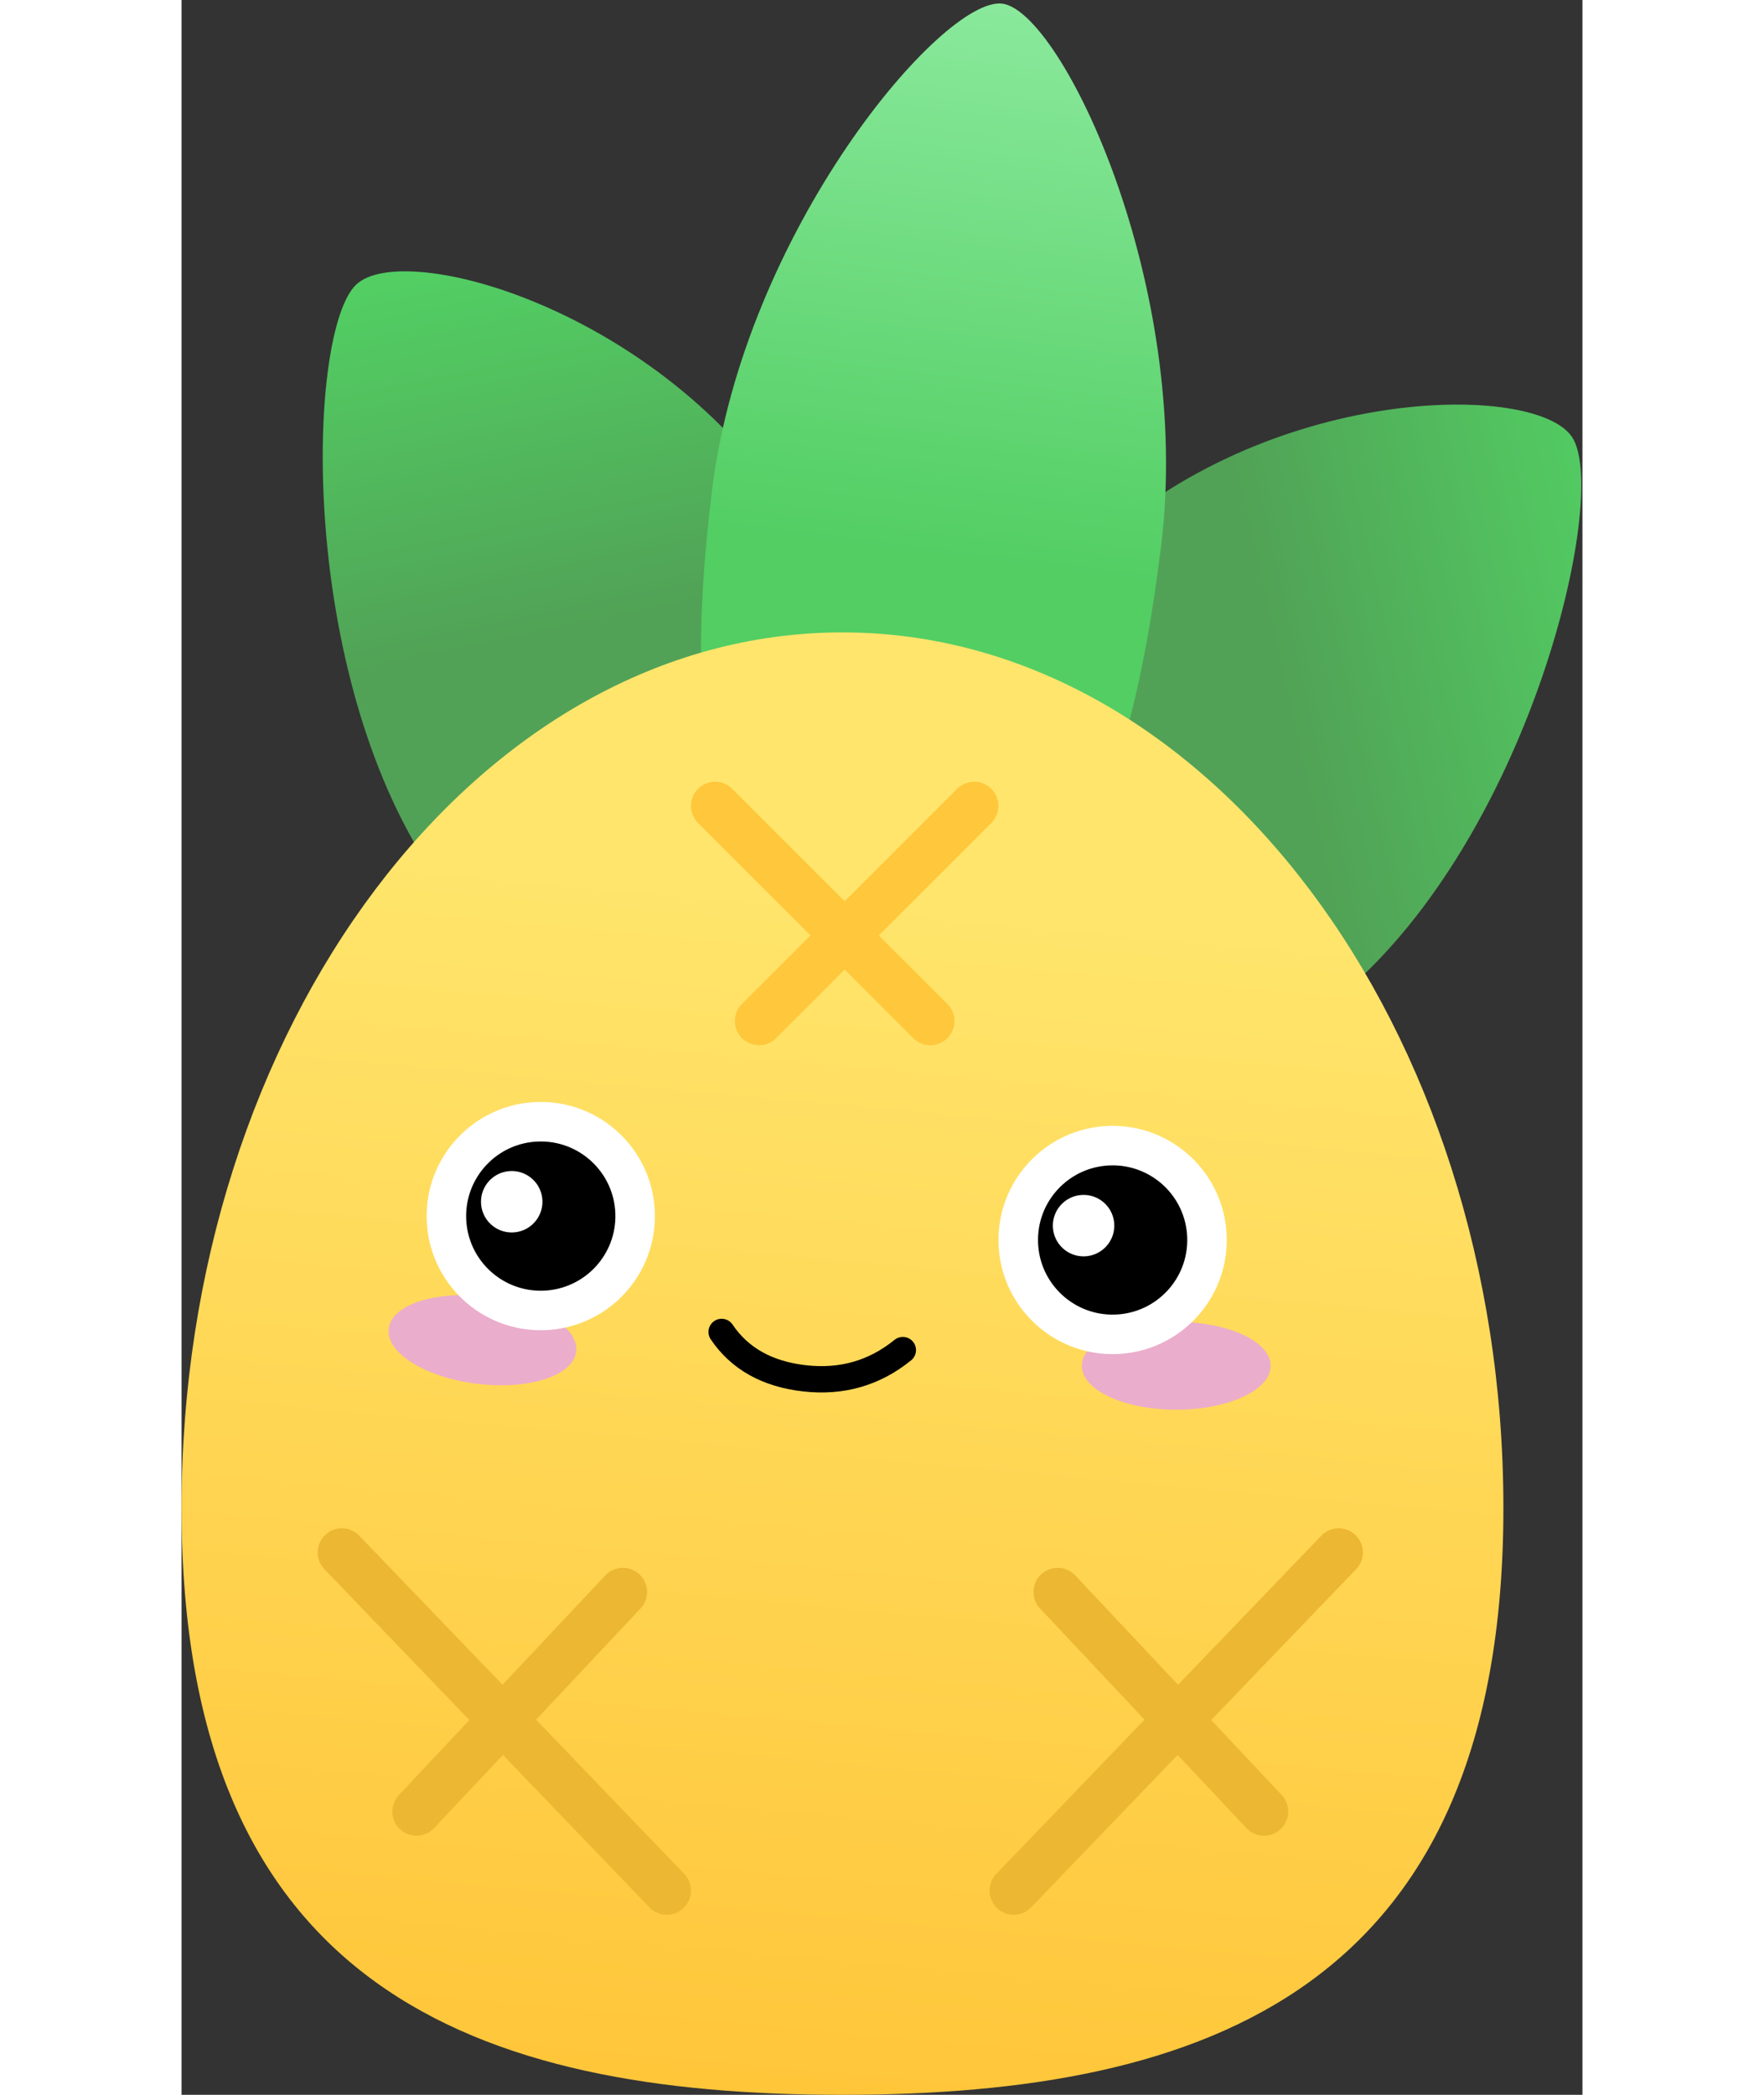 <svg height="38" viewBox="0 0 319 477" width="32" xmlns="http://www.w3.org/2000/svg"
  xmlns:xlink="http://www.w3.org/1999/xlink">
  <rect x="0" y="0" width="319" height="477" fill="#333333" stroke="none"/>
  <linearGradient id="a">
    <stop offset="0" stop-color="#52ce63" />
    <stop offset="1" stop-color="#51a256" />
  </linearGradient>
  <linearGradient id="b" x1="55.342%" x2="42.817%" xlink:href="#a" y1="0%" y2="42.863%" />
  <linearGradient id="c" x1="55.349%" x2="42.808%" xlink:href="#a" y1="0%" y2="42.863%" />
  <linearGradient id="d" x1="50%" x2="50%" y1="0%" y2="58.811%">
    <stop offset="0" stop-color="#8ae99c" />
    <stop offset="1" stop-color="#52ce63" />
  </linearGradient>
  <linearGradient id="e" x1="51.378%" x2="44.585%" y1="17.473%" y2="100%">
    <stop offset="0" stop-color="#ffe56c" />
    <stop offset="1" stop-color="#ffc63a" />
  </linearGradient>
  <g fill="none" fill-rule="evenodd" transform="translate(-34 -24)">
    <g transform="matrix(.993 .122 -.122 .993 33.922 .977)">
      <path
        d="m103.951 258.274c44.362-4.361 60.015-40.391 65.353-94.699s-30.932-103.451-46.02-101.968c-15.088 1.483-63.039 58.905-68.377 113.213-5.339 54.308 4.683 87.815 49.044 83.454z"
        fill="url(#b)" transform="matrix(.707 -.707 .707 .707 -80.496 125.893)" />
      <path
        d="m275.877 258.274c44.362 4.361 53.167-29.265 47.829-83.573-5.339-54.308-52.073-111.611-67.161-113.094-15.088-1.483-52.575 47.54-47.236 101.848s22.207 90.458 66.569 94.819z"
        fill="url(#c)" transform="matrix(.707 .707 -.707 .707 191.403 -141.862)" />
      <path
        d="m188.37 216.876c39.942 0 50.953-38.252 50.953-97.899 0-59.647-37.368-118.101-50.953-118.101s-52.047 58.455-52.047 118.101c0 59.647 12.106 97.899 52.047 97.899z"
        fill="url(#d)" />
    </g>
    <path
      d="m184.473 501c83.119 0 150.527-24.145 150.527-133.645s-67.408-199.355-150.527-199.355c-83.119 0-150.473 89.855-150.473 199.355s67.355 133.645 150.473 133.645z"
      fill="url(#e)" />
    <ellipse cx="260.5" cy="335" fill="#eaadcc" rx="21.5" ry="10" />
    <ellipse cx="102.5" cy="329" fill="#eaadcc" rx="21.5" ry="10"
      transform="matrix(.993 .122 -.122 .993 40.859 -10.039)" />
    <g transform="matrix(-.999 .035 .035 .999 269.285 271.028)">
      <path
        d="m73.105 58.273c6.737 4.913 14.313 6.664 22.728 5.253 8.415-1.411 14.505-5.254 18.272-11.528"
        stroke="#000" stroke-linecap="round" stroke-linejoin="round" stroke-width="6"
        transform="matrix(1 .017 -.017 1 1.026 -1.625)" />
      <path
        d="m154.501 3c-5.938 0-11.313 2.406-15.204 6.297-3.891 3.891-6.297 9.265-6.297 15.203 0 5.938 2.406 11.313 6.297 15.203 3.891 3.891 9.266 6.297 15.204 6.297 5.937 0 11.312-2.406 15.202-6.297 3.89-3.891 6.296-9.266 6.296-15.203 0-5.937-2.406-11.312-6.297-15.203-3.89-3.891-9.265-6.297-15.202-6.297z"
        fill="#000" />
      <path
        d="m154 21c0-3.866 3.135-7 6.999-7 3.866 0 7.001 3.134 7.001 7s-3.134 7-7.001 7c-3.864-.001-6.999-3.134-6.999-7z"
        fill="#fff" />
      <path
        d="m24.5 13c-5.938 0-11.312 2.406-15.203 6.297-3.891 3.891-6.297 9.265-6.297 15.203 0 5.938 2.406 11.313 6.297 15.204 3.891 3.891 9.266 6.297 15.203 6.297 5.937 0 11.312-2.406 15.203-6.297 3.891-3.891 6.297-9.266 6.297-15.203 0-5.937-2.406-11.312-6.297-15.202-3.891-3.891-9.266-6.297-15.203-6.297z"
        fill="#000" />
      <g fill="#fff">
        <path
          d="m136 24.499c0 10.219 8.283 18.501 18.501 18.501 10.217 0 18.499-8.282 18.499-18.501 0-10.217-8.282-18.499-18.499-18.499-10.218 0-18.501 8.282-18.501 18.499zm-6 0c0-13.531 10.969-24.499 24.501-24.499 13.531 0 24.499 10.968 24.499 24.499 0 13.532-10.968 24.501-24.499 24.501-13.532 0-24.501-10.968-24.501-24.501z"
          fill-rule="nonzero" stroke="#fff" stroke-width="3" />
        <path
          d="m6 34.499c0 10.219 8.282 18.501 18.5 18.501 10.217 0 18.5-8.282 18.5-18.501 0-10.217-8.283-18.499-18.5-18.499-10.218 0-18.5 8.282-18.5 18.499zm-6 0c0-13.531 10.968-24.499 24.5-24.499 13.531 0 24.5 10.968 24.5 24.499 0 13.532-10.969 24.501-24.5 24.501-13.532 0-24.5-10.968-24.5-24.501z"
          fill-rule="nonzero" stroke="#fff" stroke-width="3" />
        <path d="m24 31c0-3.866 3.134-7 7-7s7 3.134 7 7-3.134 7-7 7-7-3.134-7-7z" />
      </g>
    </g>
    <g stroke-linecap="round" stroke-width="11">
      <g stroke="#ecb732">
        <path d="m70.5 377.5 74 77" />
        <path d="m134.5 386.5-47 50" />
      </g>
      <g stroke="#ecb732" transform="matrix(-1 0 0 1 298 377)">
        <path d="m.5.5 74 77" />
        <path d="m64.5 9.5-47 50" />
      </g>
      <g stroke="#ffc73b" transform="matrix(0 1 -1 0 215 207)">
        <path d="m.5.5 49 49" />
        <path d="m.5 10.5 49 49" transform="matrix(-1 0 0 1 50 0)" />
      </g>
    </g>
  </g>
</svg>